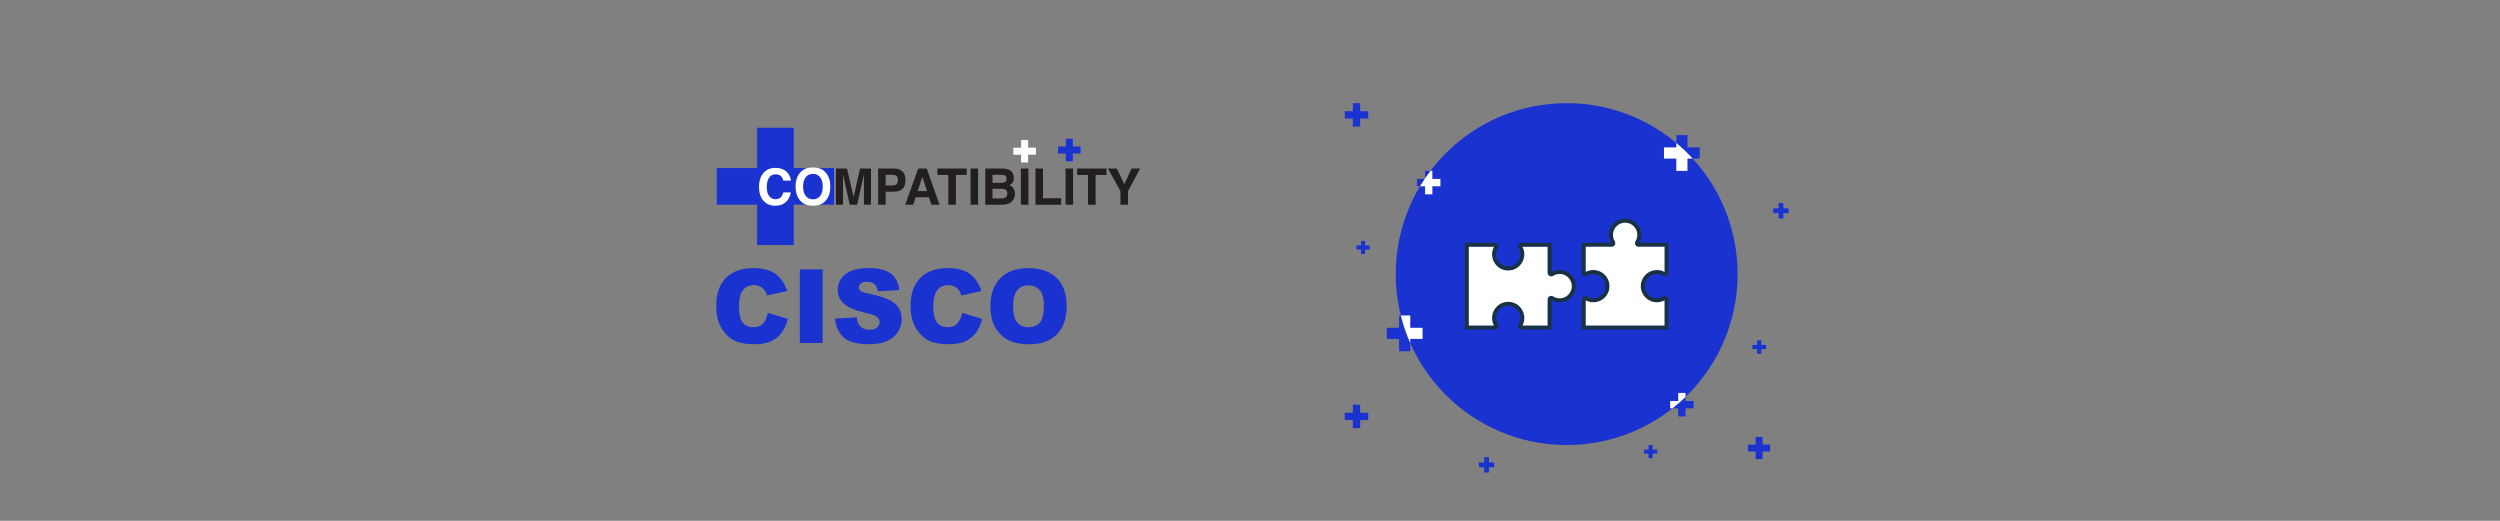 <?xml version="1.0" encoding="UTF-8"?><svg id="a" xmlns="http://www.w3.org/2000/svg" viewBox="0 0 1920 400"><rect x="0" y="0" width="1920" height="400" fill="#808080" stroke="none"/><defs><style>.b{fill:#fff;}.c{fill:#1a33d0;}.d{fill:#231f20;}.e{fill:#19323f;}</style></defs><polygon class="b" points="795.56 113.42 789.61 113.42 789.61 107.48 784.21 107.48 784.21 113.42 778.26 113.42 778.26 118.83 784.21 118.83 784.21 124.78 789.61 124.78 789.61 118.83 795.56 118.83 795.56 113.42"/><g><path class="c" d="M589.75,240.28l15.31,4.63c-1.03,4.29-2.65,7.88-4.86,10.76-2.21,2.88-4.96,5.05-8.24,6.52-3.28,1.47-7.45,2.2-12.52,2.2-6.15,0-11.17-.89-15.06-2.68-3.9-1.79-7.26-4.93-10.09-9.42-2.83-4.5-4.24-10.25-4.24-17.27,0-9.35,2.49-16.54,7.46-21.57,4.98-5.02,12.02-7.54,21.12-7.54,7.12,0,12.72,1.44,16.8,4.32,4.08,2.88,7.1,7.3,9.08,13.27l-15.43,3.43c-.54-1.72-1.11-2.98-1.7-3.78-.98-1.34-2.17-2.37-3.59-3.09-1.41-.72-3-1.08-4.74-1.08-3.96,0-7,1.59-9.1,4.78-1.59,2.36-2.39,6.07-2.39,11.13,0,6.27,.95,10.56,2.85,12.89,1.9,2.33,4.58,3.49,8.02,3.49s5.87-.94,7.58-2.82c1.71-1.88,2.95-4.6,3.72-8.18Z"/><path class="c" d="M614.25,206.88h17.51v56.55h-17.51v-56.55Z"/><path class="c" d="M641.25,244.72l16.63-1.04c.36,2.7,1.09,4.76,2.2,6.17,1.8,2.29,4.37,3.43,7.71,3.43,2.49,0,4.42-.58,5.77-1.76,1.35-1.17,2.02-2.53,2.02-4.07s-.64-2.78-1.93-3.93c-1.29-1.16-4.27-2.25-8.95-3.28-7.66-1.72-13.13-4.01-16.39-6.87-3.29-2.85-4.94-6.49-4.94-10.92,0-2.91,.84-5.65,2.53-8.24,1.68-2.58,4.22-4.62,7.6-6.09,3.38-1.48,8.02-2.22,13.91-2.22,7.23,0,12.74,1.34,16.53,4.03,3.79,2.69,6.05,6.96,6.77,12.83l-16.47,.96c-.44-2.55-1.36-4.4-2.76-5.55-1.4-1.16-3.34-1.74-5.81-1.74-2.03,0-3.56,.43-4.59,1.29-1.03,.86-1.54,1.91-1.54,3.14,0,.9,.42,1.71,1.27,2.43,.82,.75,2.78,1.44,5.86,2.08,7.64,1.65,13.11,3.31,16.41,5,3.3,1.69,5.71,3.77,7.21,6.27,1.5,2.5,2.26,5.28,2.26,8.37,0,3.63-1,6.97-3.01,10.03-2.01,3.06-4.81,5.38-8.41,6.96-3.6,1.58-8.14,2.37-13.62,2.37-9.62,0-16.28-1.85-19.98-5.55s-5.8-8.41-6.29-14.12Z"/><path class="c" d="M739,240.28l15.31,4.63c-1.03,4.29-2.65,7.88-4.86,10.76-2.21,2.88-4.96,5.05-8.24,6.52-3.28,1.47-7.45,2.2-12.52,2.2-6.15,0-11.17-.89-15.06-2.68-3.9-1.79-7.26-4.93-10.09-9.42-2.83-4.5-4.24-10.25-4.24-17.27,0-9.35,2.49-16.54,7.46-21.57,4.98-5.02,12.02-7.54,21.12-7.54,7.12,0,12.72,1.44,16.8,4.32,4.08,2.88,7.1,7.3,9.08,13.27l-15.43,3.43c-.54-1.72-1.11-2.98-1.7-3.78-.98-1.34-2.17-2.37-3.59-3.09-1.41-.72-3-1.08-4.74-1.08-3.96,0-7,1.59-9.1,4.78-1.59,2.36-2.39,6.07-2.39,11.13,0,6.27,.95,10.56,2.85,12.89,1.9,2.33,4.58,3.49,8.02,3.49s5.87-.94,7.58-2.82c1.71-1.88,2.95-4.6,3.72-8.18Z"/><path class="c" d="M760.6,235.19c0-9.23,2.57-16.42,7.71-21.56,5.14-5.14,12.3-7.71,21.49-7.71s16.66,2.53,21.76,7.58c5.09,5.05,7.64,12.13,7.64,21.24,0,6.61-1.11,12.03-3.34,16.26-2.22,4.23-5.44,7.52-9.64,9.88-4.2,2.35-9.44,3.53-15.72,3.53s-11.66-1.02-15.83-3.05c-4.18-2.03-7.57-5.25-10.16-9.64-2.6-4.4-3.9-9.9-3.9-16.51Zm17.47,.08c0,5.71,1.06,9.81,3.18,12.31s5.01,3.74,8.66,3.74,6.66-1.22,8.72-3.67c2.06-2.44,3.09-6.83,3.09-13.15,0-5.32-1.07-9.21-3.22-11.67-2.15-2.46-5.06-3.68-8.74-3.68s-6.35,1.25-8.49,3.74-3.2,6.62-3.2,12.38Z"/></g><circle class="c" cx="1203.2" cy="210.5" r="131.28"/><polygon class="c" points="1050.81 85.42 1044.61 85.42 1044.61 79.22 1038.98 79.22 1038.98 85.42 1032.79 85.42 1032.79 91.05 1038.98 91.05 1038.98 97.24 1044.61 97.24 1044.61 91.05 1050.81 91.05 1050.81 85.42"/><polygon class="c" points="640.56 129.06 609.59 129.06 609.59 98.09 581.44 98.09 581.44 129.06 550.48 129.06 550.48 157.2 581.44 157.2 581.44 188.17 609.59 188.17 609.59 157.2 640.56 157.2 640.56 129.06"/><polygon class="c" points="1300.69 307.99 1294.5 307.99 1294.5 301.79 1288.86 301.79 1288.86 307.99 1282.67 307.99 1282.67 313.62 1288.86 313.62 1288.86 319.81 1294.5 319.81 1294.5 313.62 1300.69 313.62 1300.69 307.99"/><polygon class="c" points="1106.25 137.42 1100.06 137.42 1100.06 131.23 1094.43 131.23 1094.43 137.42 1088.23 137.42 1088.23 143.05 1094.43 143.05 1094.43 149.25 1100.06 149.25 1100.06 143.05 1106.25 143.05 1106.25 137.42"/><polygon class="c" points="1373.68 160.01 1369.62 160.01 1369.62 155.94 1365.92 155.94 1365.92 160.01 1361.86 160.01 1361.86 163.7 1365.92 163.7 1365.92 167.77 1369.62 167.77 1369.62 163.7 1373.68 163.7 1373.68 160.01"/><polygon class="c" points="1051.9 188.5 1048.43 188.5 1048.43 185.02 1045.27 185.02 1045.27 188.5 1041.8 188.5 1041.8 191.65 1045.27 191.65 1045.27 195.13 1048.43 195.13 1048.43 191.65 1051.9 191.65 1051.9 188.5"/><polygon class="c" points="1356.28 264.92 1352.7 264.92 1352.7 261.34 1349.45 261.34 1349.45 264.92 1345.87 264.92 1345.87 268.17 1349.45 268.17 1349.45 271.75 1352.7 271.75 1352.7 268.17 1356.28 268.17 1356.28 264.92"/><polygon class="c" points="1272.71 345.26 1269.24 345.26 1269.24 341.79 1266.08 341.79 1266.08 345.26 1262.61 345.26 1262.61 348.42 1266.08 348.42 1266.08 351.89 1269.24 351.89 1269.24 348.42 1272.71 348.42 1272.71 345.26"/><polygon class="c" points="1147.6 355.14 1143.54 355.14 1143.54 351.08 1139.84 351.08 1139.84 355.14 1135.78 355.14 1135.78 358.84 1139.84 358.84 1139.84 362.9 1143.54 362.9 1143.54 358.84 1147.6 358.84 1147.6 355.14"/><polygon class="c" points="1359.44 341.45 1353.62 341.45 1353.62 335.62 1348.32 335.62 1348.32 341.45 1342.5 341.45 1342.5 346.74 1348.32 346.74 1348.32 352.56 1353.62 352.56 1353.62 346.74 1359.44 346.74 1359.44 341.45"/><polygon class="c" points="1050.81 317 1044.61 317 1044.61 310.8 1038.98 310.8 1038.98 317 1032.79 317 1032.79 322.63 1038.98 322.63 1038.98 328.82 1044.61 328.82 1044.61 322.63 1050.81 322.63 1050.81 317"/><polygon class="c" points="1092.52 251.74 1083.08 251.74 1083.08 242.3 1074.5 242.3 1074.5 251.74 1065.06 251.74 1065.06 260.32 1074.5 260.32 1074.5 269.76 1083.08 269.76 1083.08 260.32 1092.52 260.32 1092.52 251.74"/><polygon class="c" points="1305.41 113.21 1295.97 113.21 1295.97 103.77 1287.39 103.77 1287.39 113.21 1277.95 113.21 1277.95 121.79 1287.39 121.79 1287.39 131.23 1295.97 131.23 1295.97 121.79 1305.41 121.79 1305.41 113.21"/><path class="b" d="M1083.08,242.3h-7.28c1.83,7.35,4.27,14.45,7.28,21.25v-3.23h9.44v-8.58h-9.44v-9.44Z"/><path class="b" d="M1287.39,109.77v3.44h-9.44v8.58h9.44v9.44h8.58v-9.44h4c-3.92-4.28-8.13-8.3-12.58-12.02Z"/><path class="b" d="M1294.5,301.79h-5.63v6.19h-6.19v5.63h1.8c3.49-2.75,6.84-5.68,10.03-8.77v-3.05Z"/><path class="b" d="M1094.43,137.42h-.3c-1.24,1.84-2.43,3.72-3.58,5.63h3.87v6.19h5.63v-6.19h6.19v-5.63h-6.19v-6.19h-1.5c-1.43,1.88-2.8,3.8-4.13,5.75v.44Z"/><g><path class="b" d="M586.8,132.34c2.24-2.29,5.09-3.43,8.55-3.43,4.63,0,8.01,1.53,10.15,4.6,1.18,1.72,1.82,3.45,1.9,5.19h-5.81c-.37-1.33-.84-2.34-1.42-3.02-1.03-1.21-2.57-1.81-4.6-1.81s-3.7,.85-4.9,2.56c-1.2,1.7-1.79,4.12-1.79,7.23s.63,5.46,1.89,7.01c1.26,1.55,2.86,2.33,4.81,2.33s3.51-.67,4.56-2c.58-.72,1.06-1.79,1.44-3.23h5.77c-.5,3.03-1.77,5.5-3.82,7.4-2.05,1.9-4.67,2.85-7.87,2.85-3.96,0-7.07-1.28-9.33-3.85-2.26-2.58-3.4-6.11-3.4-10.6,0-4.85,1.29-8.6,3.86-11.22Z"/><path class="b" d="M633.46,154.77c-2.1,2.16-5.14,3.24-9.11,3.24s-7.01-1.08-9.11-3.24c-2.82-2.65-4.23-6.48-4.23-11.47s1.41-8.92,4.23-11.47c2.1-2.16,5.14-3.24,9.11-3.24s7.01,1.08,9.11,3.24c2.8,2.55,4.21,6.38,4.21,11.47s-1.4,8.82-4.21,11.47Zm-3.63-4.23c1.35-1.7,2.03-4.11,2.03-7.24s-.68-5.53-2.03-7.23c-1.35-1.7-3.18-2.56-5.48-2.56s-4.14,.85-5.51,2.55c-1.37,1.7-2.06,4.11-2.06,7.24s.69,5.55,2.06,7.24c1.37,1.7,3.21,2.55,5.51,2.55s4.13-.85,5.48-2.55Z"/><path class="d" d="M660.55,129.43h8.36v27.81h-5.41v-18.81c0-.54,0-1.3,.02-2.27,.01-.97,.02-1.73,.02-2.25l-5.27,23.34h-5.65l-5.23-23.34c0,.53,0,1.28,.02,2.25,.01,.97,.02,1.73,.02,2.27v18.81h-5.41v-27.81h8.46l5.06,21.86,5.02-21.86Z"/><path class="d" d="M692.95,145.2c-1.63,1.36-3.95,2.04-6.97,2.04h-5.79v10h-5.77v-27.81h11.94c2.75,0,4.95,.72,6.58,2.15,1.64,1.43,2.45,3.65,2.45,6.66,0,3.28-.81,5.6-2.44,6.96Zm-4.43-10.02c-.74-.62-1.77-.92-3.09-.92h-5.24v8.19h5.24c1.33,0,2.36-.33,3.09-1,.74-.67,1.1-1.72,1.1-3.17s-.37-2.48-1.1-3.09Z"/><path class="d" d="M705.16,129.43h6.57l9.84,27.81h-6.3l-1.83-5.72h-10.24l-1.89,5.72h-6.08l9.93-27.81Zm-.38,17.3h7.12l-3.51-10.94-3.61,10.94Z"/><path class="d" d="M742.46,129.43v4.92h-8.32v22.88h-5.85v-22.88h-8.36v-4.92h22.53Z"/><path class="d" d="M751.16,157.24h-5.77v-27.81h5.77v27.81Z"/><path class="d" d="M777.33,132.39c.85,1.18,1.28,2.6,1.28,4.24s-.43,3.06-1.29,4.09c-.48,.58-1.19,1.11-2.12,1.58,1.42,.52,2.49,1.33,3.21,2.45,.72,1.12,1.08,2.48,1.08,4.07s-.41,3.13-1.24,4.43c-.53,.87-1.18,1.6-1.97,2.19-.89,.68-1.94,1.14-3.14,1.4-1.21,.25-2.52,.38-3.93,.38h-12.53v-27.81h13.44c3.39,.05,5.79,1.04,7.21,2.96Zm-15.1,1.87v6.13h6.76c1.21,0,2.19-.23,2.94-.69,.75-.46,1.13-1.27,1.13-2.44,0-1.3-.5-2.15-1.49-2.57-.86-.29-1.95-.43-3.29-.43h-6.05Zm0,10.73v7.41h6.75c1.21,0,2.14-.16,2.82-.49,1.22-.6,1.83-1.76,1.83-3.47,0-1.45-.59-2.44-1.77-2.98-.66-.3-1.59-.46-2.78-.47h-6.84Z"/><path class="d" d="M789.8,157.24h-5.77v-27.81h5.77v27.81Z"/><path class="d" d="M795.23,129.43h5.81v22.81h13.88v5h-19.7v-27.81Z"/><path class="d" d="M824.13,157.24h-5.77v-27.81h5.77v27.81Z"/><path class="d" d="M849.77,129.43v4.92h-8.32v22.88h-5.85v-22.88h-8.36v-4.92h22.53Z"/><path class="d" d="M869.03,129.43h6.58l-9.3,17.38v10.43h-5.81v-10.43l-9.62-17.38h6.85l5.77,12.11,5.53-12.11Z"/></g><g><path class="e" d="M1191.6,253.05h-22.88c-1,0-1.89-.52-2.38-1.38-.49-.86-.48-1.92,.02-2.77,.84-1.43,1.29-3.07,1.29-4.73,0-2.62-1.05-5.05-2.97-6.83-1.91-1.79-4.41-2.67-7.04-2.49-4.69,.32-8.41,4.11-8.67,8.8-.1,1.85,.34,3.67,1.27,5.25,.5,.86,.51,1.92,.02,2.78-.49,.86-1.38,1.37-2.38,1.37h-22.88v-66.59h22.88c1,0,1.89,.52,2.38,1.38,.49,.86,.48,1.92-.02,2.77-.84,1.43-1.29,3.07-1.29,4.73,0,2.62,1.05,5.04,2.97,6.83,1.91,1.79,4.41,2.67,7.04,2.49,4.69-.32,8.41-4.1,8.67-8.8,.1-1.85-.34-3.67-1.27-5.25-.5-.86-.51-1.92-.02-2.78,.49-.86,1.38-1.38,2.38-1.38h22.88v22.57c2.11-1.23,4.52-1.79,6.98-1.65h0c6.19,.38,11.17,5.32,11.6,11.5,.24,3.48-.93,6.79-3.3,9.33-2.34,2.5-5.64,3.94-9.06,3.94-2.19,0-4.33-.58-6.22-1.67v22.57Zm-22.35-3.05h19.3v-19.99c0-1.02,.55-1.95,1.45-2.44,.89-.49,1.97-.45,2.82,.09,1.49,.95,3.22,1.45,5,1.45,2.62,0,5.04-1.05,6.83-2.97,1.79-1.91,2.67-4.41,2.49-7.04-.32-4.66-4.08-8.38-8.74-8.66-1.99-.12-3.92,.38-5.59,1.44-.85,.54-1.92,.57-2.81,.09-.9-.49-1.45-1.43-1.45-2.45v-19.99h-19.3c1.06,1.99,1.56,4.24,1.43,6.52-.34,6.23-5.28,11.25-11.5,11.68-3.48,.24-6.79-.93-9.33-3.3-2.5-2.34-3.94-5.64-3.94-9.06,0-2.04,.5-4.04,1.45-5.83h-19.3v60.49h19.3c-1.06-1.99-1.56-4.23-1.43-6.52,.34-6.23,5.28-11.25,11.5-11.68,3.48-.24,6.79,.93,9.33,3.3,2.5,2.34,3.94,5.64,3.94,9.06,0,2.04-.5,4.04-1.45,5.83Z"/><path class="e" d="M1281.4,253.05h-66.59v-22.88c0-1,.52-1.89,1.38-2.38,.86-.49,1.92-.48,2.77,.02,1.43,.84,3.07,1.29,4.73,1.29,2.62,0,5.04-1.05,6.83-2.97,1.79-1.91,2.67-4.41,2.49-7.04-.32-4.69-4.11-8.41-8.8-8.67-1.85-.1-3.66,.34-5.25,1.27-.86,.5-1.92,.51-2.78,.02-.86-.49-1.37-1.38-1.37-2.38v-22.88h22.5c-1.05-1.86-1.6-3.95-1.6-6.1,0-3.42,1.44-6.73,3.94-9.06,2.54-2.37,5.85-3.54,9.33-3.3,6.14,.42,11.08,5.38,11.49,11.52,.16,2.45-.38,4.84-1.58,6.95h22.5v22.88c0,.99-.51,1.88-1.37,2.38-.86,.49-1.92,.48-2.78-.02-1.58-.93-3.39-1.37-5.25-1.27h0c-4.69,.26-8.48,3.98-8.8,8.67-.18,2.63,.7,5.13,2.49,7.04,1.79,1.91,4.21,2.97,6.83,2.97,1.67,0,3.3-.44,4.73-1.29,.85-.5,1.91-.51,2.77-.02,.86,.49,1.38,1.38,1.38,2.38v22.88Zm-63.54-3.05h60.49v-19.3c-1.79,.95-3.79,1.45-5.83,1.45-3.42,0-6.73-1.44-9.06-3.94-2.37-2.54-3.54-5.85-3.3-9.33,.43-6.22,5.45-11.17,11.68-11.5h0c2.28-.13,4.52,.37,6.52,1.43v-19.3h-19.92c-1.01,0-1.95-.55-2.44-1.44-.49-.88-.46-1.95,.06-2.8,1.03-1.66,1.51-3.59,1.38-5.56-.31-4.63-4.03-8.36-8.66-8.68-2.63-.18-5.13,.7-7.04,2.49-1.91,1.79-2.97,4.21-2.97,6.83,0,1.74,.48,3.44,1.39,4.91,.53,.85,.55,1.93,.06,2.81-.49,.88-1.43,1.43-2.44,1.43h-19.92v19.3c1.99-1.06,4.24-1.56,6.52-1.43,6.23,.34,11.25,5.28,11.68,11.5,.24,3.48-.93,6.79-3.3,9.33-2.34,2.5-5.64,3.94-9.06,3.94-2.04,0-4.04-.5-5.83-1.45v19.3Z"/></g><path class="b" d="M1169.24,250h19.3v-19.99c0-1.02,.55-1.95,1.45-2.44,.89-.49,1.97-.45,2.82,.09,1.49,.95,3.22,1.45,5,1.45,2.62,0,5.04-1.05,6.83-2.97,1.79-1.91,2.67-4.41,2.49-7.04-.32-4.66-4.08-8.38-8.74-8.66-1.99-.12-3.92,.38-5.59,1.44-.85,.54-1.92,.57-2.81,.09-.9-.49-1.45-1.43-1.45-2.45v-19.99h-19.3c1.06,1.99,1.56,4.24,1.43,6.52-.34,6.23-5.28,11.25-11.5,11.68-3.48,.24-6.79-.93-9.33-3.3-2.5-2.34-3.94-5.64-3.94-9.06,0-2.04,.5-4.04,1.45-5.83h-19.3v60.49h19.3c-1.06-1.99-1.56-4.23-1.43-6.52,.34-6.23,5.28-11.25,11.5-11.68,3.48-.24,6.79,.93,9.33,3.3,2.5,2.34,3.94,5.64,3.94,9.06,0,2.04-.5,4.04-1.45,5.83Z"/><path class="b" d="M1217.86,250h60.49v-19.3c-1.79,.95-3.79,1.45-5.83,1.45-3.42,0-6.73-1.44-9.06-3.94-2.37-2.54-3.54-5.85-3.3-9.33,.43-6.22,5.45-11.17,11.68-11.5h0c2.28-.13,4.52,.37,6.52,1.43v-19.3h-19.92c-1.01,0-1.95-.55-2.44-1.44-.49-.88-.46-1.95,.06-2.8,1.03-1.66,1.51-3.59,1.38-5.56-.31-4.63-4.03-8.36-8.66-8.68-2.63-.18-5.13,.7-7.04,2.49-1.91,1.79-2.97,4.21-2.97,6.83,0,1.74,.48,3.44,1.39,4.91,.53,.85,.55,1.93,.06,2.81-.49,.88-1.43,1.43-2.44,1.43h-19.92v19.3c1.99-1.06,4.24-1.56,6.52-1.43,6.23,.34,11.25,5.28,11.68,11.5,.24,3.48-.93,6.79-3.3,9.33-2.34,2.5-5.64,3.94-9.06,3.94-2.04,0-4.04-.5-5.83-1.45v19.3Z"/><polygon class="c" points="829.9 112.5 823.95 112.5 823.95 106.55 818.54 106.55 818.54 112.5 812.59 112.5 812.59 117.91 818.54 117.91 818.54 123.86 823.95 123.86 823.95 117.91 829.9 117.91 829.9 112.5"/></svg>